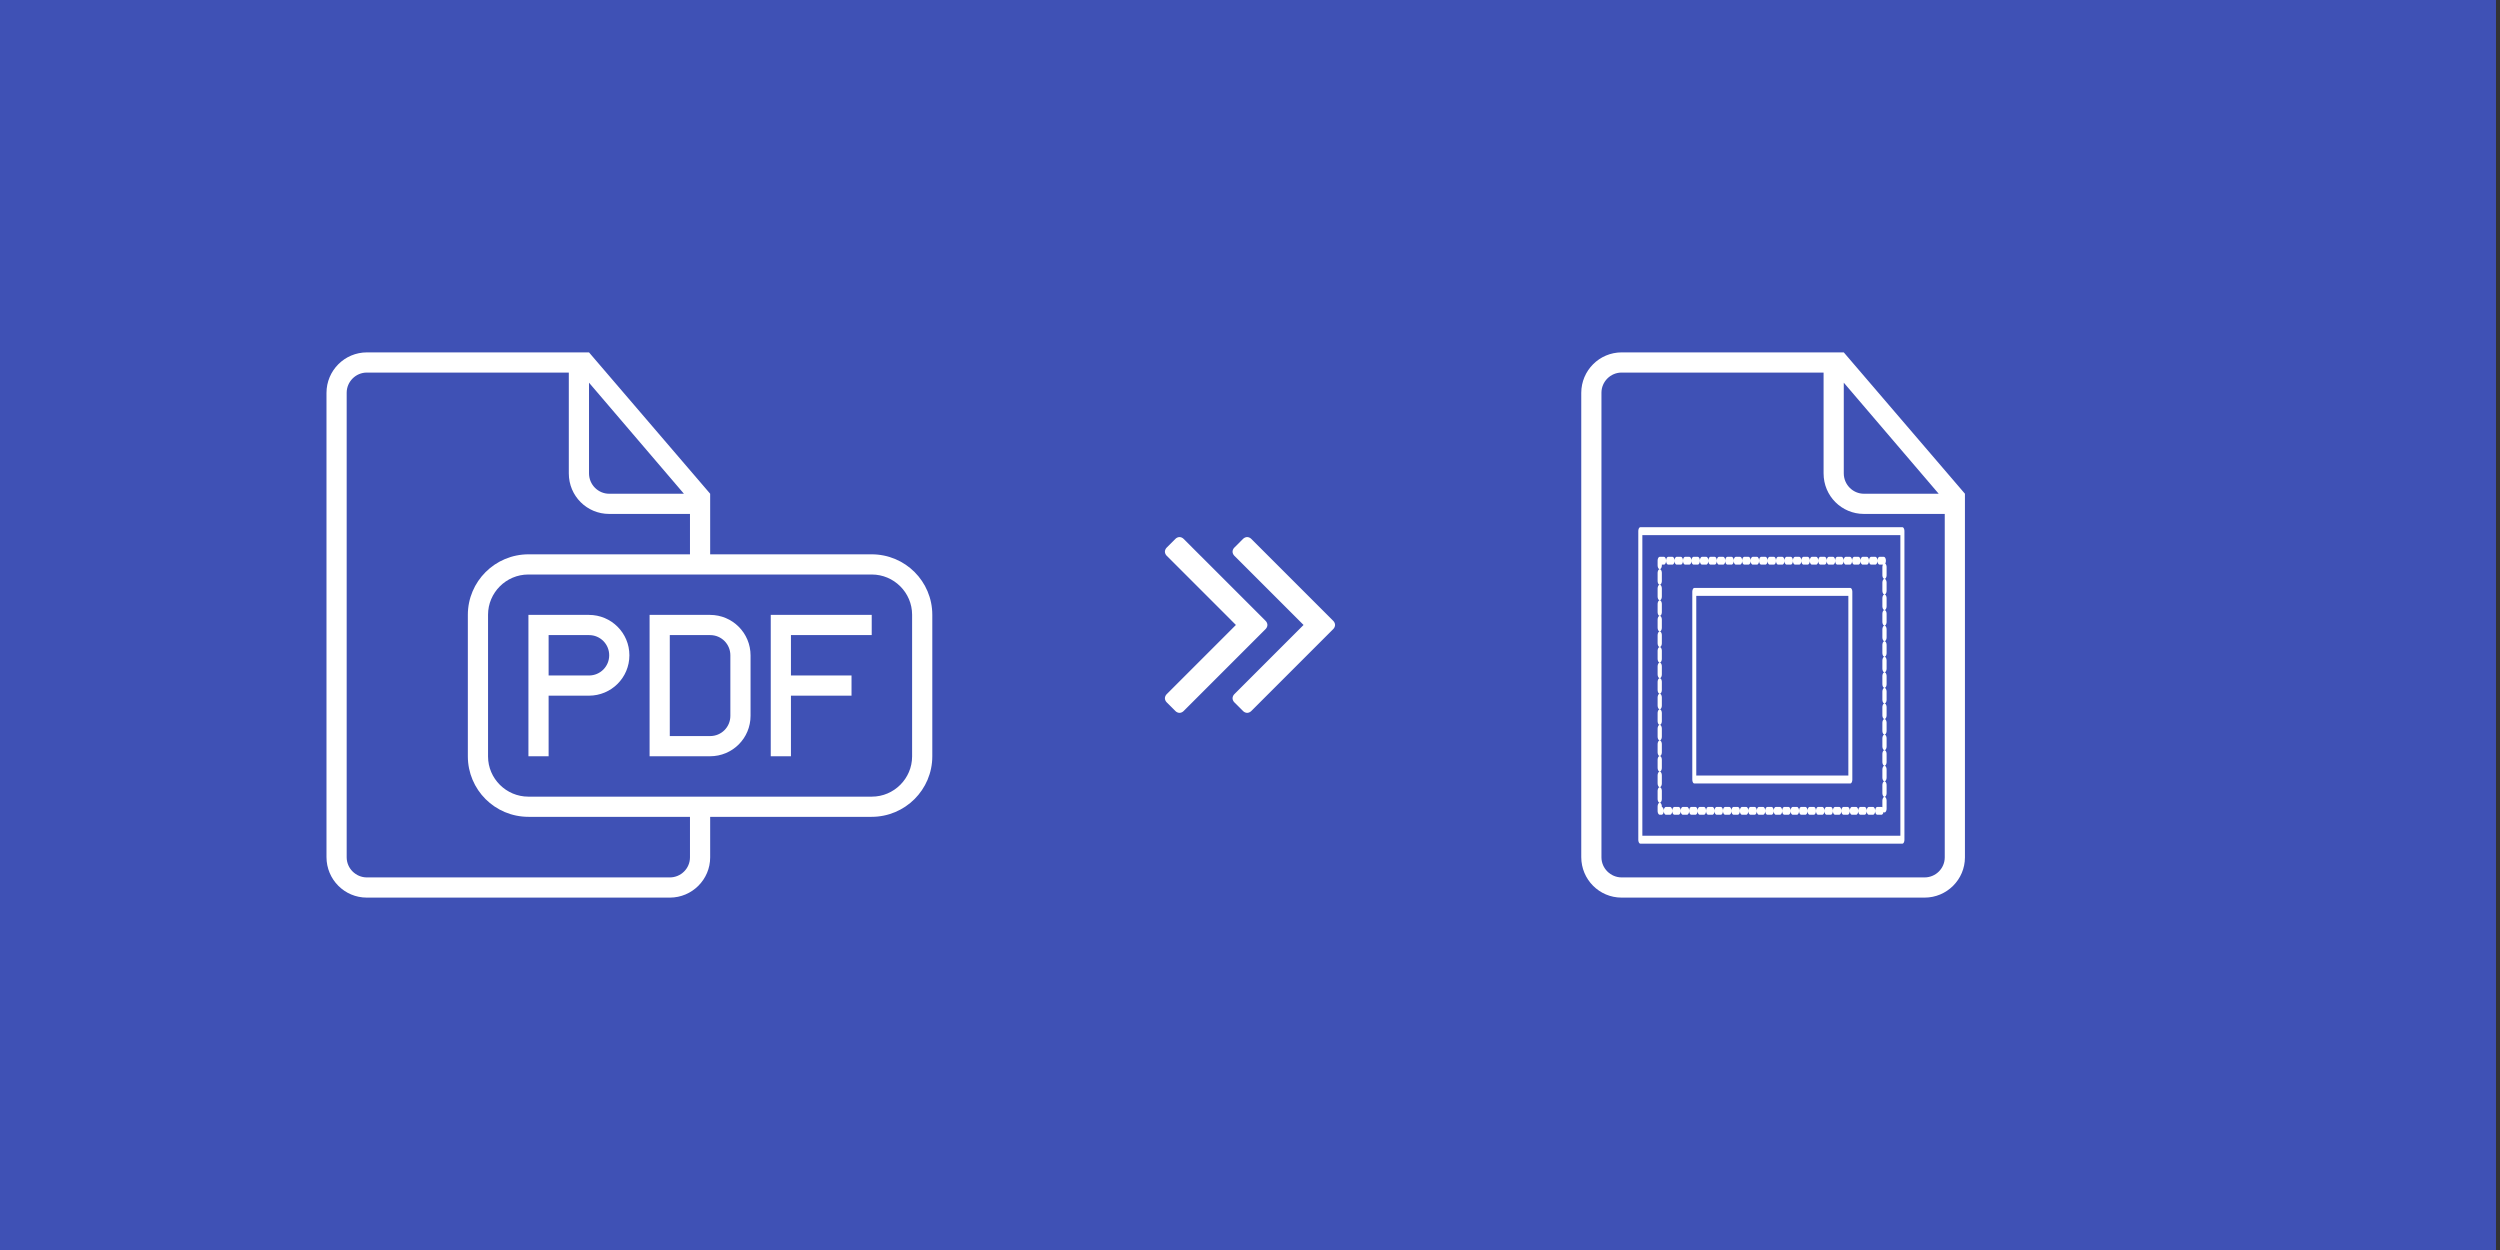 <?xml version="1.0" encoding="UTF-8" standalone="no"?>
<!DOCTYPE svg PUBLIC "-//W3C//DTD SVG 1.1//EN" "http://www.w3.org/Graphics/SVG/1.1/DTD/svg11.dtd">
<svg width="100%" height="100%" viewBox="0 0 400 200" version="1.1" xmlns="http://www.w3.org/2000/svg" xmlns:xlink="http://www.w3.org/1999/xlink" xml:space="preserve" xmlns:serif="http://www.serif.com/" style="fill-rule:evenodd;clip-rule:evenodd;stroke-linecap:round;stroke-linejoin:round;stroke-miterlimit:1.5;">
    <rect x="0" y="0" width="400" height="200" fill="#333333" stroke="none"/>
    <g transform="matrix(0.312,0,0,0.25,-2.93099e-14,-2.84217e-14)">
        <rect x="0" y="0" width="1280" height="800" style="fill:rgb(63,81,181);"/>
    </g>
    <g transform="matrix(1.804,0,0,1.804,186.014,72.934)">
        <g id="MIDDLE">
            <path d="M9.297,15C9.297,15.125 9.234,15.266 9.141,15.359L1.86,22.64C1.766,22.734 1.626,22.796 1.501,22.796C1.376,22.796 1.235,22.733 1.142,22.64L0.361,21.859C0.267,21.765 0.205,21.625 0.205,21.5C0.205,21.375 0.268,21.234 0.361,21.141L6.502,15L0.361,8.859C0.267,8.765 0.205,8.625 0.205,8.5C0.205,8.375 0.268,8.234 0.361,8.141L1.142,7.36C1.236,7.266 1.376,7.204 1.501,7.204C1.626,7.204 1.767,7.267 1.86,7.36L9.141,14.641C9.235,14.735 9.297,14.875 9.297,15ZM15.297,15C15.297,15.125 15.234,15.266 15.141,15.359L7.86,22.64C7.766,22.734 7.626,22.796 7.501,22.796C7.376,22.796 7.235,22.733 7.142,22.64L6.361,21.859C6.267,21.765 6.205,21.625 6.205,21.5C6.205,21.375 6.268,21.234 6.361,21.141L12.502,15L6.361,8.859C6.267,8.765 6.205,8.625 6.205,8.5C6.205,8.375 6.268,8.234 6.361,8.141L7.142,7.36C7.236,7.266 7.376,7.204 7.501,7.204C7.626,7.204 7.767,7.267 7.86,7.36L15.141,14.641C15.235,14.735 15.297,14.875 15.297,15Z" style="fill:white;fill-rule:nonzero;"/>
        </g>
    </g>
    <g id="RIGHT" transform="matrix(1.97844e-16,3.231,-3.231,1.97844e-16,360.823,45.072)">
        <g id="document" transform="matrix(6.12325e-17,-1,1,6.12325e-17,0.5,40.371)">
            <path d="M20,3L9.003,3C7.897,3 7,3.898 7,5.007L7,27.993C7,29.101 7.891,30 8.997,30L24.003,30C25.106,30 26,29.102 26,28.009L26,10L20,3ZM19,4L8.996,4C8.446,4 8,4.455 8,4.995L8,28.005C8,28.554 8.455,29 9,29L24,29C24.552,29 25,28.555 25,28.007L25,11L20.998,11C19.894,11 19,10.113 19,8.994L19,4ZM20,4.5L20,8.991C20,9.548 20.451,10 20.997,10L24.7,10L20,4.5Z" style="fill:white;"/>
        </g>
        <g transform="matrix(1.89514e-17,-0.309,0.602,3.68715e-17,-6.309,77.414)">
            <rect x="152" y="31" width="42" height="25.381" style="fill:none;stroke:white;stroke-width:0.65px;"/>
        </g>
        <g transform="matrix(1.6244e-17,-0.265,0.488,2.98669e-17,-1.311,69.765)">
            <rect x="152" y="31" width="42" height="25.381" style="fill:none;stroke:white;stroke-width:0.79px;stroke-linecap:butt;stroke-linejoin:miter;stroke-miterlimit:2;stroke-dasharray:0.79,0.79;"/>
        </g>
        <g transform="matrix(1.12806e-17,-0.184,0.366,2.24002e-17,4.016,55.742)">
            <rect x="152" y="31" width="42" height="25.381" style="fill:none;stroke:white;stroke-width:1.07px;"/>
        </g>
    </g>
    <g transform="matrix(3.231,4.93038e-32,-4.93038e-32,3.231,45.776,46.688)">
        <g id="LEFT">
            <path id="document-file-pdf" d="M21,13L21,10L15,3L4.003,3C2.897,3 2,3.898 2,5.007L2,27.993C2,29.101 2.891,30 3.997,30L19.003,30C20.106,30 21,29.102 21,28.009L21,26L28.993,26C30.654,26 32,24.658 32,23.001L32,15.999C32,14.343 30.664,13 28.993,13L21,13ZM20,26L20,28.007C20,28.555 19.552,29 19,29L4,29C3.455,29 3,28.554 3,28.005L3,4.995C3,4.455 3.446,4 3.996,4L14,4L14,8.994C14,10.113 14.894,11 15.998,11L20,11L20,13L12.007,13C10.346,13 9,14.342 9,15.999L9,23.001C9,24.657 10.336,26 12.007,26L20,26ZM15,4.5L15,8.991C15,9.548 15.451,10 15.997,10L19.7,10L15,4.5ZM11.995,14C10.893,14 10,14.9 10,15.992L10,23.008C10,24.108 10.902,25 11.995,25L29.005,25C30.107,25 31,24.1 31,23.008L31,15.992C31,14.892 30.098,14 29.005,14L11.995,14ZM25,19L25,17L29,17L29,16L24,16L24,23L25,23L25,20L28,20L28,19L25,19ZM12,16L12,23L13,23L13,20L14.995,20C16.102,20 17,19.112 17,18C17,16.895 16.106,16 14.995,16L12,16ZM13,17L13,19L15.001,19C15.553,19 16,18.556 16,18C16,17.448 15.557,17 15.001,17L13,17ZM18,16L18,23L20.995,23C22.102,23 23,22.113 23,20.994L23,18.006C23,16.898 22.106,16 20.995,16L18,16ZM19,17L19,22L21.001,22C21.553,22 22,21.556 22,21L22,18C22,17.448 21.557,17 21.001,17L19,17Z" style="fill:white;"/>
        </g>
    </g>
</svg>
